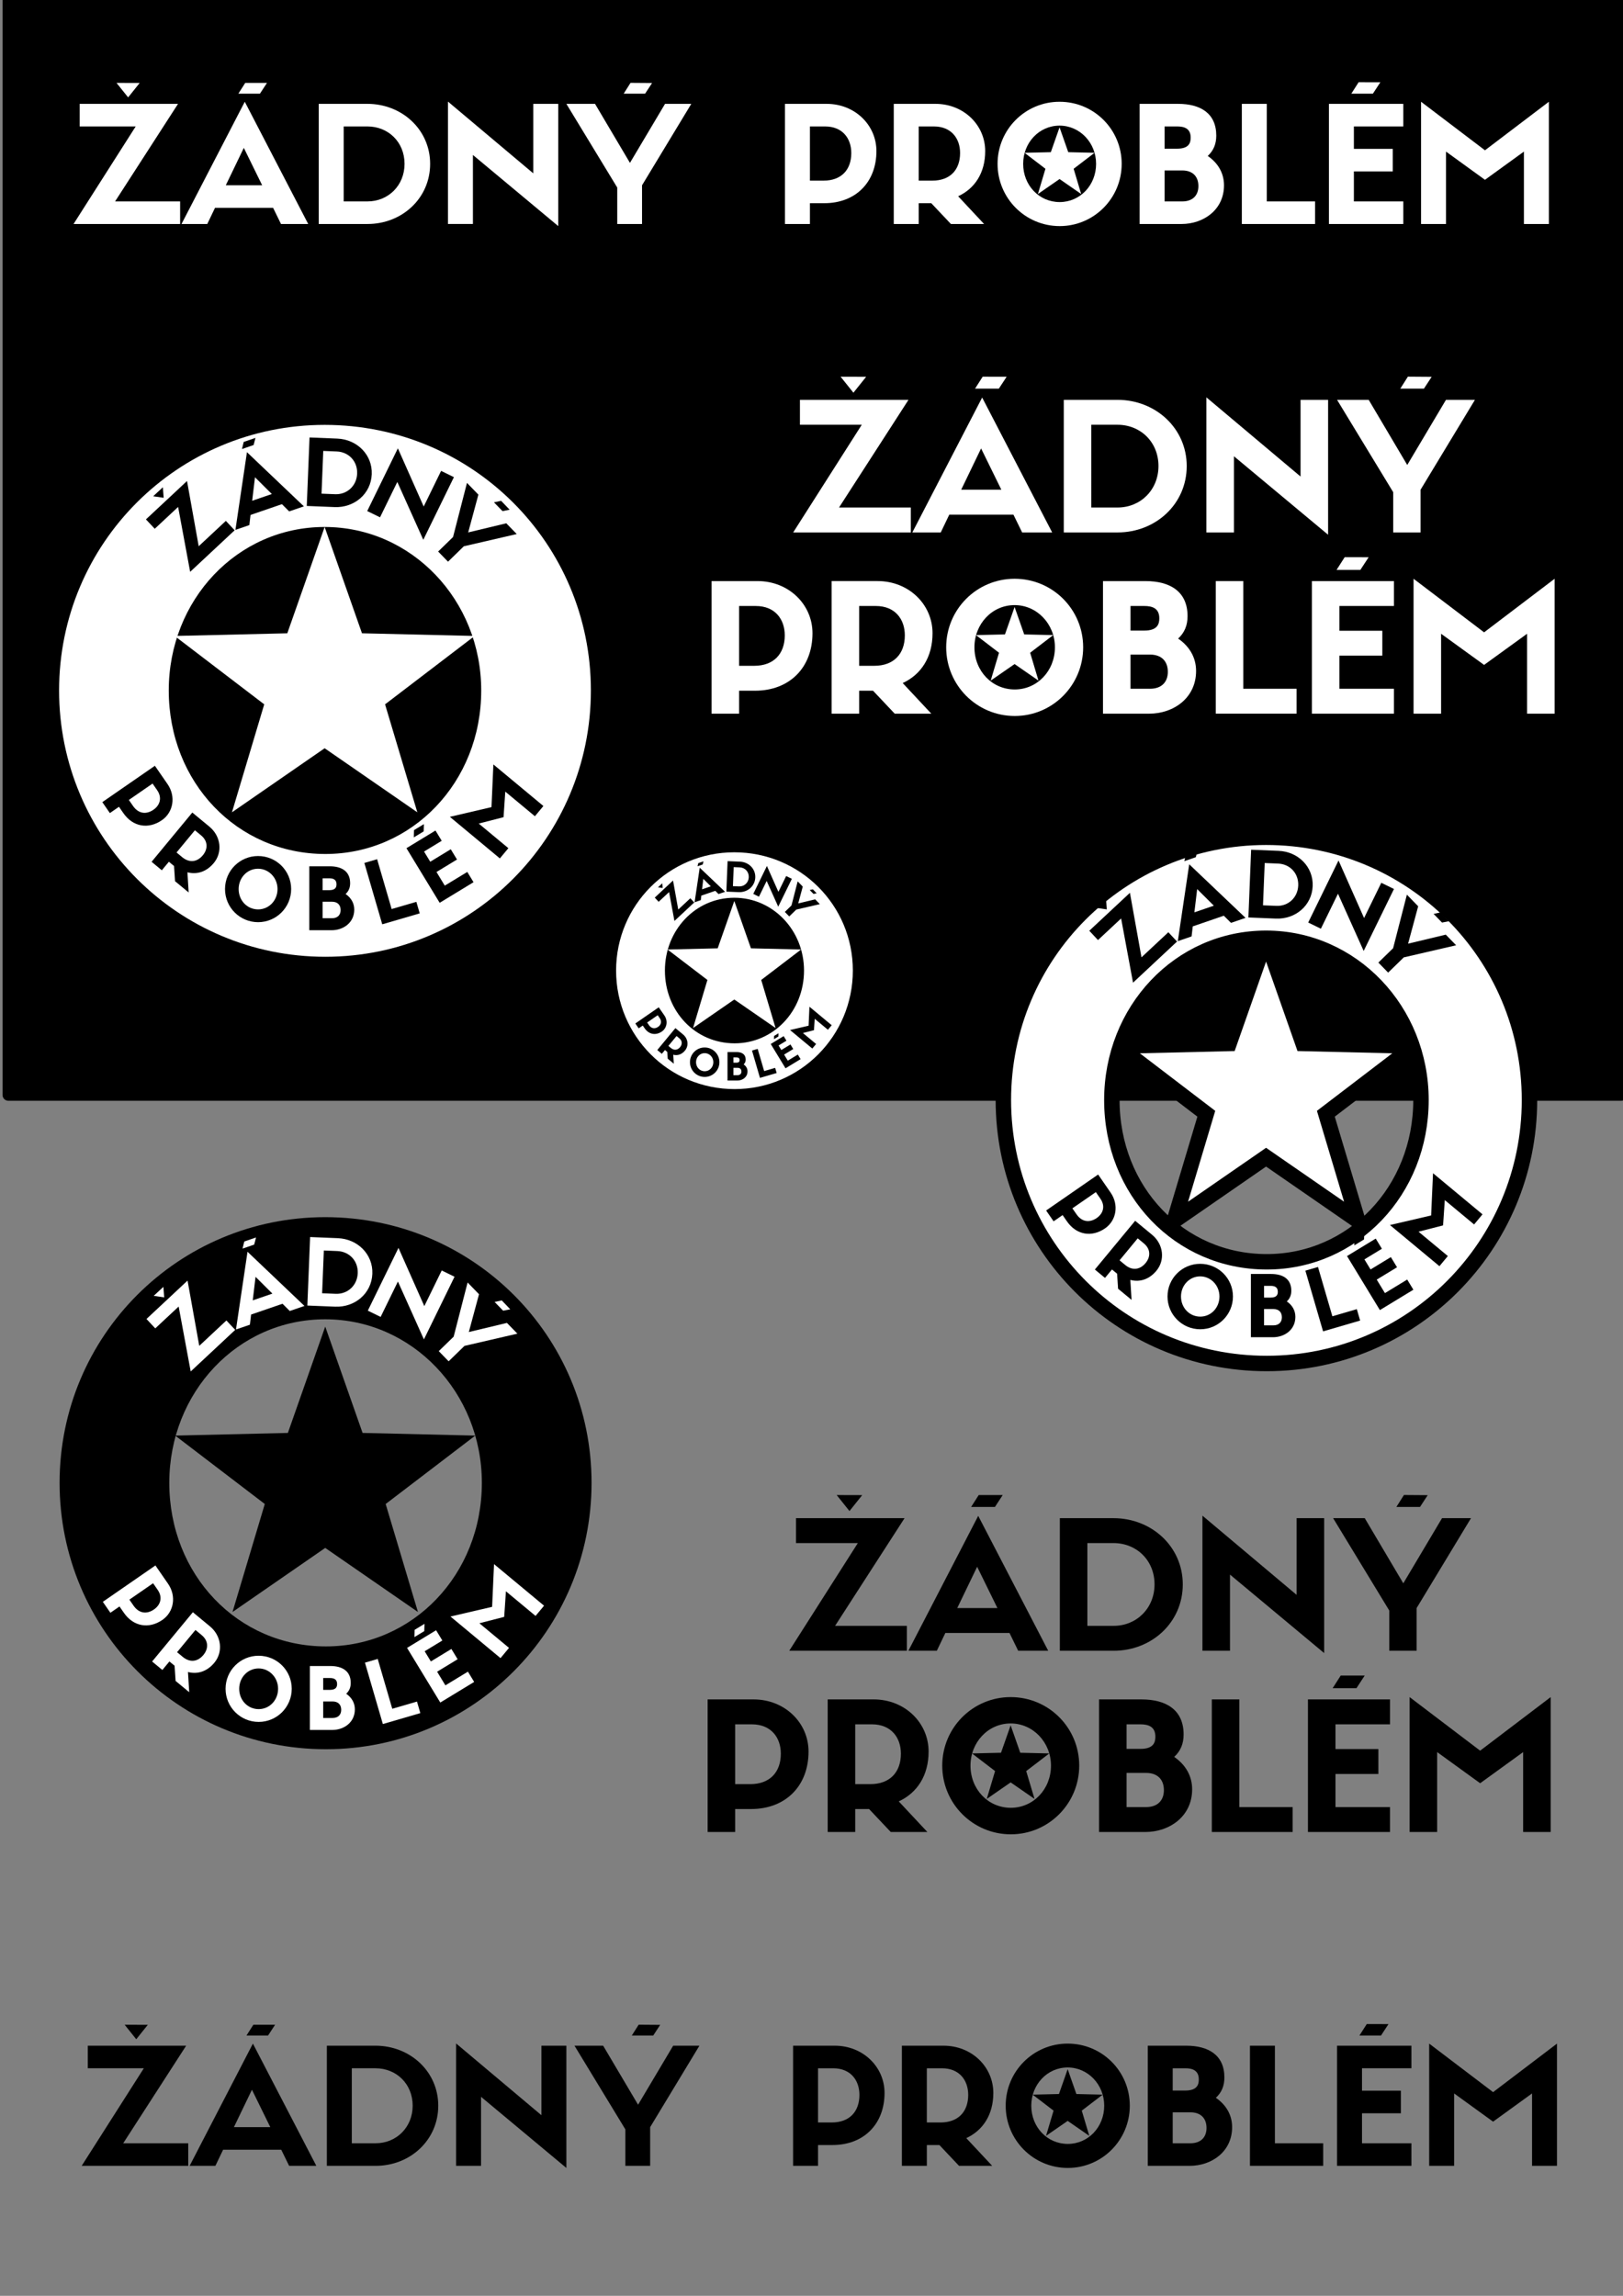 <?xml version="1.0" encoding="UTF-8" standalone="no"?>
<!-- Created with Inkscape (http://www.inkscape.org/) -->

<svg
   width="210mm"
   height="297mm"
   viewBox="0 0 210 297"
   version="1.1"
   id="svg914"
   inkscape:version="1.1.1 (3bf5ae0d25, 2021-09-20)"
   sodipodi:docname="ZP_logo_pack.svg"
   xmlns:inkscape="http://www.inkscape.org/namespaces/inkscape"
   xmlns:sodipodi="http://sodipodi.sourceforge.net/DTD/sodipodi-0.dtd"
   xmlns="http://www.w3.org/2000/svg"
   xmlns:svg="http://www.w3.org/2000/svg">
  <rect x="0" y="0" width="210" height="297" fill="#808080" stroke="none"/>
  <sodipodi:namedview
     id="namedview916"
     pagecolor="#ffffff"
     bordercolor="#666666"
     borderopacity="1.0"
     inkscape:pageshadow="2"
     inkscape:pageopacity="0.0"
     inkscape:pagecheckerboard="0"
     inkscape:document-units="mm"
     showgrid="false"
     inkscape:snap-bbox="true"
     showguides="true"
     inkscape:guide-bbox="true"
     inkscape:object-paths="true"
     inkscape:snap-intersection-paths="true"
     inkscape:snap-smooth-nodes="true"
     inkscape:snap-midpoints="true"
     inkscape:snap-object-midpoints="true"
     inkscape:snap-center="true"
     inkscape:zoom="0.36703143"
     inkscape:cx="-633.46074"
     inkscape:cy="347.3817"
     inkscape:window-width="2560"
     inkscape:window-height="1009"
     inkscape:window-x="-8"
     inkscape:window-y="-8"
     inkscape:window-maximized="1"
     inkscape:current-layer="layer1">
    <sodipodi:guide
       position="76.46,193.014"
       orientation="1,0"
       id="guide2319" />
    <sodipodi:guide
       position="7.646,197.092"
       orientation="1,0"
       id="guide2321" />
    <sodipodi:guide
       position="204.417,222.078"
       orientation="1,0"
       id="guide2323" />
    <sodipodi:guide
       position="95.248,204.612"
       orientation="1,0"
       id="guide2325" />
  </sodipodi:namedview>
  <defs
     id="defs911" />
  <g
     inkscape:label="Vrstva 1"
     inkscape:groupmode="layer"
     id="layer1">
    <rect
       style="fill:#000000;stroke:#000000;stroke-width:1.5;stroke-linecap:round;stroke-linejoin:round;paint-order:markers stroke fill"
       id="rect1338"
       width="208.693"
       height="142.012"
       x="1.081"
       y="-0.36"
       ry="0" />
    <g
       id="g1314"
       transform="matrix(0.371,0,0,0.371,129.362,147.437)"
       style="stroke-width:2.692">
      <path
         d="m 92.873,-70.231 12.884,36.676 38.863,0.921 -30.9,23.588 11.133,37.244 L 92.873,6.1 60.893,28.198 72.026,-9.046 41.126,-32.634 79.99,-33.555 Z"
         style="fill:#ffffff;fill-opacity:1;fill-rule:nonzero;stroke:#000000;stroke-width:5.385;stroke-miterlimit:4;stroke-dasharray:none;stroke-opacity:1;paint-order:stroke markers fill"
         id="path925" />
      <path
         d="m 93.113,78.039 c 50.689,0 91.625,-41.172 91.625,-91.865 0,-50.693 -40.936,-91.626 -91.865,-91.626 -50.693,0 -91.625,40.933 -91.625,91.626 0,50.693 40.932,91.865 91.865,91.865 z m -0.24,-148.27 c 29.987,0 54.025,25.229 54.025,56.405 0,31.654 -23.8,56.405 -53.786,56.405 -30.464,0 -54.025,-24.752 -54.025,-56.405 0,-31.176 23.561,-56.405 53.785,-56.405 z"
         style="fill:#ffffff;fill-opacity:1;fill-rule:nonzero;stroke:#000000;stroke-width:5.385;stroke-miterlimit:4;stroke-dasharray:none;stroke-opacity:1;paint-order:stroke markers fill"
         id="path923" />
      <path
         d="m 49.42,-63.59 -4.033,-22.5 -14.172,13.237 3.032,3.244 8.069,-7.535 4.154,22.39 15.351,-14.339 -3.032,-3.245 z m -15.707,-17.239 3.616,0.527 -0.273,-3.631 z"
         style="fill:#000000;fill-opacity:1;fill-rule:nonzero;stroke:none;stroke-width:0.95"
         id="path927" />
      <path
         d="m 64.949,-99.573 -0.595,2.452 4.017,-1.384 0.63,-2.456 z m 15.689,23.967 5.072,-1.74 -19.643,-18.687 -3.976,26.802 4.802,-1.649 0.409,-3.499 10.833,-3.722 z m -11.799,-11.781 5.814,5.788 -6.785,2.327 z"
         style="fill:#000000;fill-opacity:1;fill-rule:nonzero;stroke:none;stroke-width:0.95"
         id="path929" />
      <path
         d="m 87.661,-101.108 -0.955,23.621 9.605,0.391 c 6.79,0.273 12.539,-4.541 12.815,-11.33 0.27,-6.721 -5.071,-12.02 -11.89,-12.292 z m 4.14,19.384 0.595,-14.744 4.663,0.189 c 4.12,0.167 7.198,3.37 7.027,7.653 -0.175,4.245 -3.502,7.254 -7.592,7.091 z"
         style="fill:#000000;fill-opacity:1;fill-rule:nonzero;stroke:none;stroke-width:0.95"
         id="path931" />
      <path
         d="m 127.052,-77.29 -8.911,-20.074 -10.576,21.64 4.42,2.16 5.962,-12.205 8.965,19.96 10.563,-21.609 -4.419,-2.161 z"
         style="fill:#000000;fill-opacity:1;fill-rule:nonzero;stroke:none;stroke-width:0.95"
         id="path933" />
      <path
         d="m 153.766,-79.253 -2.471,0.519 2.941,3.025 c 0.822,-0.163 2.468,-0.481 2.468,-0.481 z m -11.364,10.901 3.518,-13.035 -3.938,-4.048 -4.806,18.671 -5.14,5.003 3.408,3.503 5.458,-5.315 18.254,-4.219 -3.609,-3.707 z"
         style="fill:#000000;fill-opacity:1;fill-rule:nonzero;stroke:none;stroke-width:0.95"
         id="path935" />
      <path
         d="m 18.77,28.468 3.143,-2.173 1.497,2.165 c 3.317,4.798 8.668,5.667 13.319,2.452 3.943,-2.725 4.878,-8.195 1.929,-12.455 L 34.3,12.149 16.163,24.692 Z m 6.55,-4.53 8.18,-5.655 1.585,2.289 c 1.816,2.627 0.94,5.212 -1.274,6.743 -2.532,1.751 -5.208,1.368 -7.057,-1.307 z"
         style="fill:#000000;fill-opacity:1;fill-rule:nonzero;stroke:none;stroke-width:0.95"
         id="path937" />
      <path
         d="m 40.911,46.726 0.348,5.246 4.7,3.885 -0.429,-6.963 c 3.275,0.868 6.585,-0.159 9.113,-3.218 3.055,-3.696 2.471,-9.211 -1.52,-12.512 l -5.909,-4.883 -14.052,16.993 3.533,2.923 2.434,-2.942 z m 0.86,-4.665 6.338,-7.665 2.145,1.774 c 2.464,2.04 2.319,4.764 0.606,6.838 -1.964,2.373 -4.644,2.732 -7.152,0.656 z"
         style="fill:#000000;fill-opacity:1;fill-rule:nonzero;stroke:none;stroke-width:0.95"
         id="path939" />
      <path
         d="m 69.922,66.103 c 6.303,0 11.398,-5.121 11.398,-11.425 0,-6.303 -5.094,-11.394 -11.428,-11.394 -6.303,0 -11.394,5.09 -11.394,11.394 0,6.304 5.09,11.425 11.424,11.425 z m -0.03,-18.441 c 3.73,0 6.721,3.138 6.721,7.016 0,3.939 -2.961,7.017 -6.691,7.017 -3.786,0 -6.721,-3.078 -6.721,-7.017 0,-3.878 2.934,-7.016 6.691,-7.016 z"
         style="fill:#000000;fill-opacity:1;fill-rule:nonzero;stroke:none;stroke-width:0.95"
         id="path941" />
      <path
         d="m 95.276,68.881 c 4.056,0 7.816,-2.603 7.816,-7.103 0,-2.134 -1.004,-4.026 -2.991,-5.39 1.064,-0.974 1.569,-2.187 1.569,-3.726 0,-4.116 -2.93,-5.833 -7.017,-5.833 h -7.073 v 22.052 z m -3.104,-4.142 v -5.686 h 3.256 c 1.892,0 2.957,1.096 2.957,2.873 0,1.718 -1.064,2.813 -2.957,2.813 z m 0,-9.681 v -4.086 h 2.308 c 1.269,0 2.486,0.356 2.486,2.044 0,0.917 -0.269,2.043 -2.486,2.043 z"
         style="fill:#000000;fill-opacity:1;fill-rule:nonzero;stroke:none;stroke-width:0.95"
         id="path943" />
      <path
         d="m 106.576,45.668 6.174,21.17 12.929,-3.772 -1.16,-3.98 -8.525,2.487 -5.015,-17.19 z"
         style="fill:#000000;fill-opacity:1;fill-rule:nonzero;stroke:none;stroke-width:0.95"
         id="path945" />
      <path
         d="m 123.701,34.35 -0.057,2.502 3.389,-2.062 0.086,-2.509 z m 20.544,17.963 -2.153,-3.541 -7.767,4.724 -2.862,-4.704 7.081,-4.305 -2.153,-3.541 -7.081,4.306 -2.138,-3.515 6.095,-3.707 -2.152,-3.54 -10.015,6.091 11.463,18.838 z"
         style="fill:#000000;fill-opacity:1;fill-rule:nonzero;stroke:none;stroke-width:0.95"
         id="path947" />
      <path
         d="m 150.439,26.417 -14.362,3.344 17.254,14.343 2.934,-3.529 -10.224,-8.494 8.563,-2.198 0.595,-8.82 10.223,8.494 2.93,-3.529 -17.255,-14.339 z"
         style="fill:#000000;fill-opacity:1;fill-rule:nonzero;stroke:none;stroke-width:0.95"
         id="path949" />
    </g>
    <g
       id="g1314-6"
       transform="matrix(0.375,0,0,0.375,7.178,94.51)"
       style="stroke-width:2.666">
      <path
         d="m 92.873,-70.231 12.884,36.676 38.863,0.921 -30.9,23.588 11.133,37.244 L 92.873,6.1 60.893,28.198 72.026,-9.046 41.126,-32.634 79.99,-33.555 Z"
         style="fill:#ffffff;fill-opacity:1;fill-rule:nonzero;stroke:none;stroke-width:2.133;stroke-miterlimit:4;stroke-dasharray:none;stroke-opacity:1;paint-order:markers fill stroke"
         id="path925-2" />
      <path
         d="m 93.113,78.039 c 50.689,0 91.625,-41.172 91.625,-91.865 0,-50.693 -40.936,-91.626 -91.865,-91.626 -50.693,0 -91.625,40.933 -91.625,91.626 0,50.693 40.932,91.865 91.865,91.865 z m -0.24,-148.27 c 29.987,0 54.025,25.229 54.025,56.405 0,31.654 -23.8,56.405 -53.786,56.405 -30.464,0 -54.025,-24.752 -54.025,-56.405 0,-31.176 23.561,-56.405 53.785,-56.405 z"
         style="fill:#ffffff;fill-opacity:1;fill-rule:nonzero;stroke:none;stroke-width:2.133;stroke-miterlimit:4;stroke-dasharray:none;stroke-opacity:1"
         id="path923-98" />
      <path
         d="m 49.42,-63.59 -4.033,-22.5 -14.172,13.237 3.032,3.244 8.069,-7.535 4.154,22.39 15.351,-14.339 -3.032,-3.245 z m -15.707,-17.239 3.616,0.527 -0.273,-3.631 z"
         style="fill:#000000;fill-opacity:1;fill-rule:nonzero;stroke:none;stroke-width:0.941"
         id="path927-6" />
      <path
         d="m 64.949,-99.573 -0.595,2.452 4.017,-1.384 0.63,-2.456 z m 15.689,23.967 5.072,-1.74 -19.643,-18.687 -3.976,26.802 4.802,-1.649 0.409,-3.499 10.833,-3.722 z m -11.799,-11.781 5.814,5.788 -6.785,2.327 z"
         style="fill:#000000;fill-opacity:1;fill-rule:nonzero;stroke:none;stroke-width:0.941"
         id="path929-1" />
      <path
         d="m 87.661,-101.108 -0.955,23.621 9.605,0.391 c 6.79,0.273 12.539,-4.541 12.815,-11.33 0.27,-6.721 -5.071,-12.02 -11.89,-12.292 z m 4.14,19.384 0.595,-14.744 4.663,0.189 c 4.12,0.167 7.198,3.37 7.027,7.653 -0.175,4.245 -3.502,7.254 -7.592,7.091 z"
         style="fill:#000000;fill-opacity:1;fill-rule:nonzero;stroke:none;stroke-width:0.941"
         id="path931-6" />
      <path
         d="m 127.052,-77.29 -8.911,-20.074 -10.576,21.64 4.42,2.16 5.962,-12.205 8.965,19.96 10.563,-21.609 -4.419,-2.161 z"
         style="fill:#000000;fill-opacity:1;fill-rule:nonzero;stroke:none;stroke-width:0.941"
         id="path933-2" />
      <path
         d="m 153.766,-79.253 -2.471,0.519 2.941,3.025 c 0.822,-0.163 2.468,-0.481 2.468,-0.481 z m -11.364,10.901 3.518,-13.035 -3.938,-4.048 -4.806,18.671 -5.14,5.003 3.408,3.503 5.458,-5.315 18.254,-4.219 -3.609,-3.707 z"
         style="fill:#000000;fill-opacity:1;fill-rule:nonzero;stroke:none;stroke-width:0.941"
         id="path935-3" />
      <path
         d="m 18.77,28.468 3.143,-2.173 1.497,2.165 c 3.317,4.798 8.668,5.667 13.319,2.452 3.943,-2.725 4.878,-8.195 1.929,-12.455 L 34.3,12.149 16.163,24.692 Z m 6.55,-4.53 8.18,-5.655 1.585,2.289 c 1.816,2.627 0.94,5.212 -1.274,6.743 -2.532,1.751 -5.208,1.368 -7.057,-1.307 z"
         style="fill:#000000;fill-opacity:1;fill-rule:nonzero;stroke:none;stroke-width:0.941"
         id="path937-9" />
      <path
         d="m 40.911,46.726 0.348,5.246 4.7,3.885 -0.429,-6.963 c 3.275,0.868 6.585,-0.159 9.113,-3.218 3.055,-3.696 2.471,-9.211 -1.52,-12.512 l -5.909,-4.883 -14.052,16.993 3.533,2.923 2.434,-2.942 z m 0.86,-4.665 6.338,-7.665 2.145,1.774 c 2.464,2.04 2.319,4.764 0.606,6.838 -1.964,2.373 -4.644,2.732 -7.152,0.656 z"
         style="fill:#000000;fill-opacity:1;fill-rule:nonzero;stroke:none;stroke-width:0.941"
         id="path939-0" />
      <path
         d="m 69.922,66.103 c 6.303,0 11.398,-5.121 11.398,-11.425 0,-6.303 -5.094,-11.394 -11.428,-11.394 -6.303,0 -11.394,5.09 -11.394,11.394 0,6.304 5.09,11.425 11.424,11.425 z m -0.03,-18.441 c 3.73,0 6.721,3.138 6.721,7.016 0,3.939 -2.961,7.017 -6.691,7.017 -3.786,0 -6.721,-3.078 -6.721,-7.017 0,-3.878 2.934,-7.016 6.691,-7.016 z"
         style="fill:#000000;fill-opacity:1;fill-rule:nonzero;stroke:none;stroke-width:0.941"
         id="path941-4" />
      <path
         d="m 95.276,68.881 c 4.056,0 7.816,-2.603 7.816,-7.103 0,-2.134 -1.004,-4.026 -2.991,-5.39 1.064,-0.974 1.569,-2.187 1.569,-3.726 0,-4.116 -2.93,-5.833 -7.017,-5.833 h -7.073 v 22.052 z m -3.104,-4.142 v -5.686 h 3.256 c 1.892,0 2.957,1.096 2.957,2.873 0,1.718 -1.064,2.813 -2.957,2.813 z m 0,-9.681 v -4.086 h 2.308 c 1.269,0 2.486,0.356 2.486,2.044 0,0.917 -0.269,2.043 -2.486,2.043 z"
         style="fill:#000000;fill-opacity:1;fill-rule:nonzero;stroke:none;stroke-width:0.941"
         id="path943-86" />
      <path
         d="m 106.576,45.668 6.174,21.17 12.929,-3.772 -1.16,-3.98 -8.525,2.487 -5.015,-17.19 z"
         style="fill:#000000;fill-opacity:1;fill-rule:nonzero;stroke:none;stroke-width:0.941"
         id="path945-3" />
      <path
         d="m 123.701,34.35 -0.057,2.502 3.389,-2.062 0.086,-2.509 z m 20.544,17.963 -2.153,-3.541 -7.767,4.724 -2.862,-4.704 7.081,-4.305 -2.153,-3.541 -7.081,4.306 -2.138,-3.515 6.095,-3.707 -2.152,-3.54 -10.015,6.091 11.463,18.838 z"
         style="fill:#000000;fill-opacity:1;fill-rule:nonzero;stroke:none;stroke-width:0.941"
         id="path947-8" />
      <path
         d="m 150.439,26.417 -14.362,3.344 17.254,14.343 2.934,-3.529 -10.224,-8.494 8.563,-2.198 0.595,-8.82 10.223,8.494 2.93,-3.529 -17.255,-14.339 z"
         style="fill:#000000;fill-opacity:1;fill-rule:nonzero;stroke:none;stroke-width:0.941"
         id="path949-7" />
    </g>
    <g
       id="g1067"
       transform="matrix(0.364,0,0,0.364,-250.535,125.593)"
       style="stroke-width:0.969">
      <path
         d="m 804.137,276.643 c 52.238,0 94.425,-42.43 94.425,-94.672 0,-52.242 -42.187,-94.426 -94.672,-94.426 -52.242,0 -94.425,42.184 -94.425,94.426 0,52.242 42.183,94.672 94.672,94.672 z m -0.247,-152.801 c 30.903,0 55.676,26 55.676,58.129 0,32.621 -24.527,58.129 -55.429,58.129 -31.395,0 -55.676,-25.508 -55.676,-58.129 0,-32.129 24.281,-58.129 55.429,-58.129 z"
         style="fill:#000000;fill-opacity:1;fill-rule:nonzero;stroke:none;stroke-width:0.969"
         id="path923-9" />
      <path
         d="m 803.89,126.432 13.278,37.797 40.051,0.949 -31.844,24.309 11.473,38.382 -32.958,-22.773 -32.957,22.773 11.473,-38.382 -31.844,-24.309 40.051,-0.949 z"
         style="fill:#000000;fill-opacity:1;fill-rule:nonzero;stroke:none;stroke-width:0.969"
         id="path925-4" />
      <path
         d="m 759.109,133.276 -4.156,-23.188 -14.605,13.641 3.125,3.343 8.316,-7.765 4.281,23.074 15.82,-14.777 -3.125,-3.344 z m -16.187,-17.766 3.726,0.543 -0.281,-3.742 z"
         style="fill:#ffffff;fill-opacity:1;fill-rule:nonzero;stroke:none;stroke-width:0.969"
         id="path927-5" />
      <path
         d="m 775.113,96.194 -0.613,2.527 4.14,-1.426 0.649,-2.531 z m 16.168,24.699 5.227,-1.793 -20.243,-19.258 -4.097,27.621 4.949,-1.699 0.422,-3.606 11.164,-3.836 z m -12.16,-12.141 5.992,5.965 -6.992,2.398 z"
         style="fill:#ffffff;fill-opacity:1;fill-rule:nonzero;stroke:none;stroke-width:0.969"
         id="path929-7" />
      <path
         d="m 798.519,94.612 -0.984,24.343 9.898,0.403 c 6.997,0.281 12.922,-4.68 13.207,-11.676 0.278,-6.926 -5.226,-12.387 -12.253,-12.668 z m 4.266,19.976 0.613,-15.195 4.805,0.195 c 4.246,0.172 7.418,3.473 7.242,7.887 -0.18,4.375 -3.609,7.476 -7.824,7.308 z"
         style="fill:#ffffff;fill-opacity:1;fill-rule:nonzero;stroke:none;stroke-width:0.969"
         id="path931-0" />
      <path
         d="m 839.113,119.158 -9.183,-20.687 -10.899,22.301 4.555,2.226 6.144,-12.578 9.239,20.57 10.886,-22.269 -4.554,-2.227 z"
         style="fill:#ffffff;fill-opacity:1;fill-rule:nonzero;stroke:none;stroke-width:0.969"
         id="path933-1" />
      <path
         d="m 866.644,117.135 -2.546,0.535 3.031,3.117 c 0.847,-0.168 2.543,-0.496 2.543,-0.496 z m -11.711,11.234 3.625,-13.433 -4.058,-4.172 -4.953,19.242 -5.297,5.156 3.512,3.61 5.625,-5.477 18.812,-4.348 -3.719,-3.82 z"
         style="fill:#ffffff;fill-opacity:1;fill-rule:nonzero;stroke:none;stroke-width:0.969"
         id="path935-6" />
      <path
         d="m 727.523,228.147 3.239,-2.239 1.543,2.231 c 3.418,4.945 8.933,5.84 13.726,2.527 4.063,-2.808 5.027,-8.445 1.988,-12.836 l -4.492,-6.5 -18.691,12.926 z m 6.75,-4.668 8.43,-5.828 1.633,2.359 c 1.871,2.707 0.969,5.371 -1.313,6.949 -2.609,1.805 -5.367,1.41 -7.273,-1.347 z"
         style="fill:#ffffff;fill-opacity:1;fill-rule:nonzero;stroke:none;stroke-width:0.969"
         id="path937-6" />
      <path
         d="m 750.34,246.963 0.359,5.406 4.844,4.004 -0.442,-7.176 c 3.375,0.895 6.786,-0.164 9.391,-3.316 3.148,-3.809 2.547,-9.492 -1.566,-12.894 l -6.09,-5.032 -14.481,17.512 3.641,3.012 2.508,-3.032 z m 0.886,-4.808 6.532,-7.899 2.211,1.828 c 2.539,2.102 2.39,4.91 0.625,7.047 -2.024,2.445 -4.786,2.816 -7.371,0.676 z"
         style="fill:#ffffff;fill-opacity:1;fill-rule:nonzero;stroke:none;stroke-width:0.969"
         id="path939-7" />
      <path
         d="m 780.238,266.932 c 6.496,0 11.746,-5.277 11.746,-11.774 0,-6.496 -5.25,-11.742 -11.777,-11.742 -6.496,0 -11.742,5.246 -11.742,11.742 0,6.497 5.246,11.774 11.773,11.774 z m -0.031,-19.004 c 3.844,0 6.926,3.234 6.926,7.23 0,4.059 -3.051,7.231 -6.895,7.231 -3.902,0 -6.926,-3.172 -6.926,-7.231 0,-3.996 3.024,-7.23 6.895,-7.23 z"
         style="fill:#ffffff;fill-opacity:1;fill-rule:nonzero;stroke:none;stroke-width:0.969"
         id="path941-6" />
      <path
         d="m 806.367,269.795 c 4.18,0 8.055,-2.683 8.055,-7.32 0,-2.199 -1.035,-4.149 -3.082,-5.555 1.097,-1.004 1.617,-2.254 1.617,-3.84 0,-4.242 -3.02,-6.011 -7.231,-6.011 h -7.289 v 22.726 z m -3.199,-4.269 v -5.86 h 3.355 c 1.95,0 3.047,1.129 3.047,2.961 0,1.77 -1.097,2.899 -3.047,2.899 z m 0,-9.977 v -4.211 h 2.379 c 1.308,0 2.562,0.367 2.562,2.106 0,0.945 -0.277,2.105 -2.562,2.105 z"
         style="fill:#ffffff;fill-opacity:1;fill-rule:nonzero;stroke:none;stroke-width:0.969"
         id="path943-8" />
      <path
         d="m 818.012,245.873 6.363,21.817 13.324,-3.887 -1.195,-4.102 -8.785,2.563 -5.168,-17.715 z"
         style="fill:#ffffff;fill-opacity:1;fill-rule:nonzero;stroke:none;stroke-width:0.969"
         id="path945-2" />
      <path
         d="m 835.66,234.209 -0.059,2.578 3.493,-2.125 0.089,-2.586 z m 21.172,18.512 -2.219,-3.649 -8.004,4.868 -2.949,-4.848 7.297,-4.437 -2.219,-3.649 -7.297,4.438 -2.203,-3.622 6.281,-3.82 -2.218,-3.648 -10.321,6.277 11.813,19.414 z"
         style="fill:#ffffff;fill-opacity:1;fill-rule:nonzero;stroke:none;stroke-width:0.969"
         id="path947-0" />
      <path
         d="m 863.215,226.033 -14.801,3.446 17.781,14.781 3.024,-3.637 -10.536,-8.754 8.825,-2.265 0.613,-9.09 10.535,8.754 3.02,-3.637 -17.782,-14.777 z"
         style="fill:#ffffff;fill-opacity:1;fill-rule:nonzero;stroke:none;stroke-width:0.969"
         id="path949-6" />
    </g>
    <g
       id="g1448"
       transform="matrix(0.415,0,0,0.415,88.467,217.643)"
       style="stroke-width:2.41">
      <path
         d="m -174.759,143.669 19.624,-30.413 h -30.667 v 7.038 h 17.468 l -19.375,30.415 h 33.227 v -7.039 z m 0.448,-36.947 3.617,4.522 3.601,-4.501 z"
         style="fill:#000000;fill-opacity:1;fill-rule:nonzero;stroke:none;stroke-width:0.85"
         id="path836" />
      <path
         d="m -134.18,106.722 -2.15,3.367 h 6.726 l 2.201,-3.362 z m 11.151,43.986 h 8.483 l -19.776,-38.107 -19.727,38.107 h 8.031 l 2.409,-5.028 h 18.121 z m -11.593,-23.729 5.722,11.662 h -11.344 z"
         style="fill:#000000;fill-opacity:1;fill-rule:nonzero;stroke:none;stroke-width:0.85"
         id="path838" />
      <path
         d="m -111.265,113.254 v 37.454 h 15.209 c 10.741,0 19.524,-7.994 19.524,-18.752 0,-10.658 -8.783,-18.701 -19.575,-18.701 z m 7.781,30.415 v -23.376 h 7.378 c 6.524,0 11.595,4.875 11.595,11.662 0,6.737 -5.071,11.713 -11.544,11.713 z"
         style="fill:#000000;fill-opacity:1;fill-rule:nonzero;stroke:none;stroke-width:0.85"
         id="path840" />
      <path
         d="m -44.371,134.921 -26.603,-22.37 v 38.155 h 7.781 v -21.515 l 26.602,22.17 v -38.107 h -7.779 z"
         style="fill:#000000;fill-opacity:1;fill-rule:nonzero;stroke:none;stroke-width:0.85"
         id="path842" />
      <path
         d="m -14.05,106.708 -2.139,3.38 h 6.675 c 0.727,-1.112 2.18,-3.331 2.18,-3.331 z m -0.182,24.947 -10.892,-18.401 h -8.934 l 15.861,26.09 v 11.363 h 7.731 V 138.642 L 4.893,113.254 h -8.183 z"
         style="fill:#000000;fill-opacity:1;fill-rule:nonzero;stroke:none;stroke-width:0.85"
         id="path844" />
      <path
         d="m 41.88,150.708 v -6.485 h 4.468 c 9.887,0 16.264,-6.635 16.264,-16.236 0,-8.146 -6.728,-14.731 -15.511,-14.731 H 34.101 v 37.452 z m 0,-13.521 v -16.892 h 4.718 c 5.42,0 8.181,3.719 8.181,8.293 0,5.23 -3.113,8.599 -8.633,8.599 z"
         style="fill:#000000;fill-opacity:1;fill-rule:nonzero;stroke:none;stroke-width:0.85"
         id="path846" />
      <path
         d="m 79.714,144.223 6.124,6.485 h 10.34 l -8.081,-8.646 c 5.22,-2.413 8.432,-7.339 8.432,-14.077 0,-8.144 -6.726,-14.73 -15.511,-14.73 H 68.019 v 37.452 h 7.78 v -6.485 z m -3.915,-7.036 v -16.892 h 4.718 c 5.421,0 8.182,3.719 8.182,8.293 0,5.23 -3.113,8.599 -8.634,8.599 z"
         style="fill:#000000;fill-opacity:1;fill-rule:nonzero;stroke:none;stroke-width:0.85"
         id="path848" />
      <path
         d="m 119.757,151.361 c 10.691,0 19.323,-8.696 19.323,-19.403 0,-10.708 -8.632,-19.356 -19.374,-19.356 -10.689,0 -19.324,8.648 -19.324,19.356 0,10.707 8.635,19.403 19.375,19.403 m -0.051,-31.319 c 6.325,0 11.395,5.329 11.395,11.916 0,6.685 -5.021,11.913 -11.344,11.913 -6.426,0 -11.394,-5.228 -11.394,-11.913 0,-6.587 4.968,-11.916 11.343,-11.916"
         style="fill:#000000;fill-opacity:1;fill-rule:nonzero;stroke:none;stroke-width:0.85"
         id="path850" />
      <path
         d="m 157.73,150.708 c 6.877,0 13.251,-4.423 13.251,-12.065 0,-3.62 -1.707,-6.836 -5.07,-9.149 1.805,-1.659 2.66,-3.722 2.66,-6.335 0,-6.988 -4.968,-9.904 -11.897,-9.904 h -11.996 v 37.452 z m -5.271,-7.038 v -9.652 h 5.523 c 3.211,0 5.018,1.86 5.018,4.875 0,2.917 -1.807,4.776 -5.018,4.776 z m 0,-16.439 v -6.937 h 3.915 c 2.158,0 4.217,0.602 4.217,3.469 0,1.559 -0.45,3.469 -4.217,3.469 z"
         style="fill:#000000;fill-opacity:1;fill-rule:nonzero;stroke:none;stroke-width:0.85"
         id="path852" />
      <path
         d="m 176.541,113.255 v 37.451 h 22.837 v -7.036 H 184.32 v -30.415 z"
         style="fill:#000000;fill-opacity:1;fill-rule:nonzero;stroke:none;stroke-width:0.85"
         id="path854" />
      <path
         d="m 212.958,106.511 -2.286,3.578 h 6.726 l 2.334,-3.569 z m 13.927,44.196 v -7.038 h -15.408 v -9.351 h 12.12 v -7.036 h -12.12 v -6.988 h 15.408 v -7.039 h -23.19 v 37.452 z"
         style="fill:#000000;fill-opacity:1;fill-rule:nonzero;stroke:none;stroke-width:0.85"
         id="path856" />
      <path
         d="m 252.345,127.733 -19.925,-15.131 v 38.105 h 7.778 v -22.571 l 12.148,8.797 12.146,-8.797 v 22.571 h 7.779 v -38.105 z"
         style="fill:#000000;fill-opacity:1;fill-rule:nonzero;stroke:none;stroke-width:0.85"
         id="path858" />
      <path
         d="m 119.708,120.574 2.716,7.746 8.197,0.194 -6.517,4.983 2.349,7.866 -6.745,-4.668 -6.747,4.668 2.348,-7.866 -6.515,-4.983 8.195,-0.194 z"
         style="fill:#000000;fill-opacity:1;fill-rule:nonzero;stroke:none;stroke-width:0.85"
         id="path860" />
    </g>
    <g
       id="g1306"
       transform="matrix(0.458,0,0,0.458,88.488,158.232)"
       style="stroke-width:2.182">
      <path
         d="M 42.715,113.749 62.339,83.336 H 31.673 v 7.038 H 49.14 L 29.765,120.788 h 33.227 v -7.039 z m 0.448,-36.947 3.617,4.522 3.601,-4.501 z"
         style="fill:#000000;fill-opacity:1;fill-rule:nonzero;stroke:none;stroke-width:0.77"
         id="path836-6" />
      <path
         d="m 83.294,76.802 -2.15,3.367 h 6.726 l 2.201,-3.362 z m 11.151,43.986 h 8.483 L 83.152,82.681 63.425,120.788 h 8.031 l 2.409,-5.028 H 91.987 Z M 82.851,97.059 88.573,108.722 H 77.229 Z"
         style="fill:#000000;fill-opacity:1;fill-rule:nonzero;stroke:none;stroke-width:0.77"
         id="path838-4" />
      <path
         d="m 106.209,83.334 v 37.454 h 15.209 c 10.741,0 19.524,-7.994 19.524,-18.752 0,-10.658 -8.783,-18.701 -19.575,-18.701 z m 7.781,30.415 V 90.373 h 7.378 c 6.524,0 11.595,4.875 11.595,11.662 0,6.737 -5.071,11.713 -11.544,11.713 z"
         style="fill:#000000;fill-opacity:1;fill-rule:nonzero;stroke:none;stroke-width:0.77"
         id="path840-8" />
      <path
         d="M 173.103,105.001 146.5,82.631 v 38.155 h 7.781 V 99.271 l 26.602,22.17 V 83.334 h -7.779 z"
         style="fill:#000000;fill-opacity:1;fill-rule:nonzero;stroke:none;stroke-width:0.77"
         id="path842-6" />
      <path
         d="m 203.424,76.788 -2.139,3.38 h 6.675 c 0.727,-1.112 2.18,-3.331 2.18,-3.331 z M 203.243,101.735 192.351,83.334 h -8.934 l 15.861,26.09 v 11.363 h 7.731 v -12.066 l 15.359,-25.388 h -8.183 z"
         style="fill:#000000;fill-opacity:1;fill-rule:nonzero;stroke:none;stroke-width:0.77"
         id="path844-1" />
      <path
         d="m 14.487,171.981 v -6.485 h 4.468 c 9.887,0 16.264,-6.635 16.264,-16.236 0,-8.146 -6.728,-14.731 -15.511,-14.731 H 6.708 v 37.452 z m 0,-13.521 v -16.892 h 4.718 c 5.42,0 8.181,3.719 8.181,8.293 0,5.23 -3.113,8.599 -8.633,8.599 z"
         style="fill:#000000;fill-opacity:1;fill-rule:nonzero;stroke:none;stroke-width:0.77"
         id="path846-3" />
      <path
         d="m 52.321,165.495 6.124,6.485 H 68.784 l -8.081,-8.646 c 5.22,-2.413 8.432,-7.339 8.432,-14.077 0,-8.144 -6.726,-14.73 -15.511,-14.73 H 40.626 v 37.452 h 7.78 v -6.485 z m -3.915,-7.036 v -16.892 h 4.718 c 5.421,0 8.182,3.719 8.182,8.293 0,5.23 -3.113,8.599 -8.634,8.599 z"
         style="fill:#000000;fill-opacity:1;fill-rule:nonzero;stroke:none;stroke-width:0.77"
         id="path848-9" />
      <path
         d="m 92.364,172.634 c 10.691,0 19.323,-8.696 19.323,-19.403 0,-10.708 -8.632,-19.356 -19.374,-19.356 -10.689,0 -19.324,8.648 -19.324,19.356 0,10.707 8.635,19.403 19.375,19.403 M 92.313,141.315 c 6.325,0 11.395,5.329 11.395,11.916 0,6.685 -5.021,11.913 -11.344,11.913 -6.426,0 -11.394,-5.228 -11.394,-11.913 0,-6.587 4.968,-11.916 11.343,-11.916"
         style="fill:#000000;fill-opacity:1;fill-rule:nonzero;stroke:none;stroke-width:0.77"
         id="path850-2" />
      <path
         d="m 130.337,171.981 c 6.877,0 13.251,-4.423 13.251,-12.065 0,-3.62 -1.707,-6.836 -5.07,-9.149 1.805,-1.659 2.66,-3.722 2.66,-6.335 0,-6.988 -4.968,-9.904 -11.897,-9.904 h -11.996 v 37.452 z m -5.271,-7.038 v -9.652 h 5.523 c 3.211,0 5.018,1.86 5.018,4.875 0,2.917 -1.807,4.776 -5.018,4.776 z m 0,-16.439 v -6.937 h 3.915 c 2.158,0 4.217,0.602 4.217,3.469 0,1.559 -0.45,3.469 -4.217,3.469 z"
         style="fill:#000000;fill-opacity:1;fill-rule:nonzero;stroke:none;stroke-width:0.77"
         id="path852-6" />
      <path
         d="m 149.148,134.528 v 37.451 h 22.837 V 164.943 H 156.927 v -30.415 z"
         style="fill:#000000;fill-opacity:1;fill-rule:nonzero;stroke:none;stroke-width:0.77"
         id="path854-1" />
      <path
         d="m 185.565,127.784 -2.286,3.578 h 6.726 l 2.334,-3.569 z m 13.927,44.196 V 164.943 h -15.408 v -9.351 h 12.12 v -7.036 h -12.12 v -6.988 h 15.408 v -7.039 h -23.19 v 37.452 z"
         style="fill:#000000;fill-opacity:1;fill-rule:nonzero;stroke:none;stroke-width:0.77"
         id="path856-2" />
      <path
         d="m 224.952,149.006 -19.925,-15.131 v 38.105 h 7.778 v -22.571 l 12.148,8.797 12.146,-8.797 v 22.571 h 7.779 v -38.105 z"
         style="fill:#000000;fill-opacity:1;fill-rule:nonzero;stroke:none;stroke-width:0.77"
         id="path858-7" />
      <path
         d="m 92.314,141.847 2.716,7.746 8.197,0.194 -6.517,4.983 2.349,7.866 -6.745,-4.668 -6.747,4.668 2.348,-7.866 -6.515,-4.983 8.195,-0.194 z"
         style="fill:#000000;fill-opacity:1;fill-rule:nonzero;stroke:none;stroke-width:0.77"
         id="path860-4" />
    </g>
    <g
       id="g1448-6"
       transform="matrix(0.415,0,0,0.415,87.416,-33.566)"
       style="fill:#ffffff;stroke-width:2.41">
      <path
         d="m -174.759,143.669 19.624,-30.413 h -30.667 v 7.038 h 17.468 l -19.375,30.415 h 33.227 v -7.039 z m 0.448,-36.947 3.617,4.522 3.601,-4.501 z"
         style="fill:#ffffff;fill-opacity:1;fill-rule:nonzero;stroke:none;stroke-width:0.85"
         id="path836-4" />
      <path
         d="m -134.18,106.722 -2.15,3.367 h 6.726 l 2.201,-3.362 z m 11.151,43.986 h 8.483 l -19.776,-38.107 -19.727,38.107 h 8.031 l 2.409,-5.028 h 18.121 z m -11.593,-23.729 5.722,11.662 h -11.344 z"
         style="fill:#ffffff;fill-opacity:1;fill-rule:nonzero;stroke:none;stroke-width:0.85"
         id="path838-9" />
      <path
         d="m -111.265,113.254 v 37.454 h 15.209 c 10.741,0 19.524,-7.994 19.524,-18.752 0,-10.658 -8.783,-18.701 -19.575,-18.701 z m 7.781,30.415 v -23.376 h 7.378 c 6.524,0 11.595,4.875 11.595,11.662 0,6.737 -5.071,11.713 -11.544,11.713 z"
         style="fill:#ffffff;fill-opacity:1;fill-rule:nonzero;stroke:none;stroke-width:0.85"
         id="path840-5" />
      <path
         d="m -44.371,134.921 -26.603,-22.37 v 38.155 h 7.781 v -21.515 l 26.602,22.17 v -38.107 h -7.779 z"
         style="fill:#ffffff;fill-opacity:1;fill-rule:nonzero;stroke:none;stroke-width:0.85"
         id="path842-5" />
      <path
         d="m -14.05,106.708 -2.139,3.38 h 6.675 c 0.727,-1.112 2.18,-3.331 2.18,-3.331 z m -0.182,24.947 -10.892,-18.401 h -8.934 l 15.861,26.09 v 11.363 h 7.731 V 138.642 L 4.893,113.254 h -8.183 z"
         style="fill:#ffffff;fill-opacity:1;fill-rule:nonzero;stroke:none;stroke-width:0.85"
         id="path844-5" />
      <path
         d="m 41.88,150.708 v -6.485 h 4.468 c 9.887,0 16.264,-6.635 16.264,-16.236 0,-8.146 -6.728,-14.731 -15.511,-14.731 H 34.101 v 37.452 z m 0,-13.521 v -16.892 h 4.718 c 5.42,0 8.181,3.719 8.181,8.293 0,5.23 -3.113,8.599 -8.633,8.599 z"
         style="fill:#ffffff;fill-opacity:1;fill-rule:nonzero;stroke:none;stroke-width:0.85"
         id="path846-0" />
      <path
         d="m 79.714,144.223 6.124,6.485 h 10.34 l -8.081,-8.646 c 5.22,-2.413 8.432,-7.339 8.432,-14.077 0,-8.144 -6.726,-14.73 -15.511,-14.73 H 68.019 v 37.452 h 7.78 v -6.485 z m -3.915,-7.036 v -16.892 h 4.718 c 5.421,0 8.182,3.719 8.182,8.293 0,5.23 -3.113,8.599 -8.634,8.599 z"
         style="fill:#ffffff;fill-opacity:1;fill-rule:nonzero;stroke:none;stroke-width:0.85"
         id="path848-3" />
      <path
         d="m 119.757,151.361 c 10.691,0 19.323,-8.696 19.323,-19.403 0,-10.708 -8.632,-19.356 -19.374,-19.356 -10.689,0 -19.324,8.648 -19.324,19.356 0,10.707 8.635,19.403 19.375,19.403 m -0.051,-31.319 c 6.325,0 11.395,5.329 11.395,11.916 0,6.685 -5.021,11.913 -11.344,11.913 -6.426,0 -11.394,-5.228 -11.394,-11.913 0,-6.587 4.968,-11.916 11.343,-11.916"
         style="fill:#ffffff;fill-opacity:1;fill-rule:nonzero;stroke:none;stroke-width:0.85"
         id="path850-9" />
      <path
         d="m 157.73,150.708 c 6.877,0 13.251,-4.423 13.251,-12.065 0,-3.62 -1.707,-6.836 -5.07,-9.149 1.805,-1.659 2.66,-3.722 2.66,-6.335 0,-6.988 -4.968,-9.904 -11.897,-9.904 h -11.996 v 37.452 z m -5.271,-7.038 v -9.652 h 5.523 c 3.211,0 5.018,1.86 5.018,4.875 0,2.917 -1.807,4.776 -5.018,4.776 z m 0,-16.439 v -6.937 h 3.915 c 2.158,0 4.217,0.602 4.217,3.469 0,1.559 -0.45,3.469 -4.217,3.469 z"
         style="fill:#ffffff;fill-opacity:1;fill-rule:nonzero;stroke:none;stroke-width:0.85"
         id="path852-0" />
      <path
         d="m 176.541,113.255 v 37.451 h 22.837 v -7.036 H 184.32 v -30.415 z"
         style="fill:#ffffff;fill-opacity:1;fill-rule:nonzero;stroke:none;stroke-width:0.85"
         id="path854-18" />
      <path
         d="m 212.958,106.511 -2.286,3.578 h 6.726 l 2.334,-3.569 z m 13.927,44.196 v -7.038 h -15.408 v -9.351 h 12.12 v -7.036 h -12.12 v -6.988 h 15.408 v -7.039 h -23.19 v 37.452 z"
         style="fill:#ffffff;fill-opacity:1;fill-rule:nonzero;stroke:none;stroke-width:0.85"
         id="path856-8" />
      <path
         d="m 252.345,127.733 -19.925,-15.131 v 38.105 h 7.778 v -22.571 l 12.148,8.797 12.146,-8.797 v 22.571 h 7.779 v -38.105 z"
         style="fill:#ffffff;fill-opacity:1;fill-rule:nonzero;stroke:none;stroke-width:0.85"
         id="path858-8" />
      <path
         d="m 119.708,120.574 2.716,7.746 8.197,0.194 -6.517,4.983 2.349,7.866 -6.745,-4.668 -6.747,4.668 2.348,-7.866 -6.515,-4.983 8.195,-0.194 z"
         style="fill:#ffffff;fill-opacity:1;fill-rule:nonzero;stroke:none;stroke-width:0.85"
         id="path860-6" />
    </g>
    <g
       id="g1306-2"
       transform="matrix(0.458,0,0,0.458,88.998,13.558)"
       style="fill:#ffffff;stroke-width:2.182">
      <path
         d="M 42.715,113.749 62.339,83.336 H 31.673 v 7.038 H 49.14 L 29.765,120.788 h 33.227 v -7.039 z m 0.448,-36.947 3.617,4.522 3.601,-4.501 z"
         style="fill:#ffffff;fill-opacity:1;fill-rule:nonzero;stroke:none;stroke-width:0.77"
         id="path836-6-4" />
      <path
         d="m 83.294,76.802 -2.15,3.367 h 6.726 l 2.201,-3.362 z m 11.151,43.986 h 8.483 L 83.152,82.681 63.425,120.788 h 8.031 l 2.409,-5.028 H 91.987 Z M 82.851,97.059 88.573,108.722 H 77.229 Z"
         style="fill:#ffffff;fill-opacity:1;fill-rule:nonzero;stroke:none;stroke-width:0.77"
         id="path838-4-8" />
      <path
         d="m 106.209,83.334 v 37.454 h 15.209 c 10.741,0 19.524,-7.994 19.524,-18.752 0,-10.658 -8.783,-18.701 -19.575,-18.701 z m 7.781,30.415 V 90.373 h 7.378 c 6.524,0 11.595,4.875 11.595,11.662 0,6.737 -5.071,11.713 -11.544,11.713 z"
         style="fill:#ffffff;fill-opacity:1;fill-rule:nonzero;stroke:none;stroke-width:0.77"
         id="path840-8-9" />
      <path
         d="M 173.103,105.001 146.5,82.631 v 38.155 h 7.781 V 99.271 l 26.602,22.17 V 83.334 h -7.779 z"
         style="fill:#ffffff;fill-opacity:1;fill-rule:nonzero;stroke:none;stroke-width:0.77"
         id="path842-6-3" />
      <path
         d="m 203.424,76.788 -2.139,3.38 h 6.675 c 0.727,-1.112 2.18,-3.331 2.18,-3.331 z M 203.243,101.735 192.351,83.334 h -8.934 l 15.861,26.09 v 11.363 h 7.731 v -12.066 l 15.359,-25.388 h -8.183 z"
         style="fill:#ffffff;fill-opacity:1;fill-rule:nonzero;stroke:none;stroke-width:0.77"
         id="path844-1-6" />
      <path
         d="m 14.487,171.981 v -6.485 h 4.468 c 9.887,0 16.264,-6.635 16.264,-16.236 0,-8.146 -6.728,-14.731 -15.511,-14.731 H 6.708 v 37.452 z m 0,-13.521 v -16.892 h 4.718 c 5.42,0 8.181,3.719 8.181,8.293 0,5.23 -3.113,8.599 -8.633,8.599 z"
         style="fill:#ffffff;fill-opacity:1;fill-rule:nonzero;stroke:none;stroke-width:0.77"
         id="path846-3-6" />
      <path
         d="m 52.321,165.495 6.124,6.485 H 68.784 l -8.081,-8.646 c 5.22,-2.413 8.432,-7.339 8.432,-14.077 0,-8.144 -6.726,-14.73 -15.511,-14.73 H 40.626 v 37.452 h 7.78 v -6.485 z m -3.915,-7.036 v -16.892 h 4.718 c 5.421,0 8.182,3.719 8.182,8.293 0,5.23 -3.113,8.599 -8.634,8.599 z"
         style="fill:#ffffff;fill-opacity:1;fill-rule:nonzero;stroke:none;stroke-width:0.77"
         id="path848-9-5" />
      <path
         d="m 92.364,172.634 c 10.691,0 19.323,-8.696 19.323,-19.403 0,-10.708 -8.632,-19.356 -19.374,-19.356 -10.689,0 -19.324,8.648 -19.324,19.356 0,10.707 8.635,19.403 19.375,19.403 M 92.313,141.315 c 6.325,0 11.395,5.329 11.395,11.916 0,6.685 -5.021,11.913 -11.344,11.913 -6.426,0 -11.394,-5.228 -11.394,-11.913 0,-6.587 4.968,-11.916 11.343,-11.916"
         style="fill:#ffffff;fill-opacity:1;fill-rule:nonzero;stroke:none;stroke-width:0.77"
         id="path850-2-6" />
      <path
         d="m 130.337,171.981 c 6.877,0 13.251,-4.423 13.251,-12.065 0,-3.62 -1.707,-6.836 -5.07,-9.149 1.805,-1.659 2.66,-3.722 2.66,-6.335 0,-6.988 -4.968,-9.904 -11.897,-9.904 h -11.996 v 37.452 z m -5.271,-7.038 v -9.652 h 5.523 c 3.211,0 5.018,1.86 5.018,4.875 0,2.917 -1.807,4.776 -5.018,4.776 z m 0,-16.439 v -6.937 h 3.915 c 2.158,0 4.217,0.602 4.217,3.469 0,1.559 -0.45,3.469 -4.217,3.469 z"
         style="fill:#ffffff;fill-opacity:1;fill-rule:nonzero;stroke:none;stroke-width:0.77"
         id="path852-6-5" />
      <path
         d="m 149.148,134.528 v 37.451 h 22.837 V 164.943 H 156.927 v -30.415 z"
         style="fill:#ffffff;fill-opacity:1;fill-rule:nonzero;stroke:none;stroke-width:0.77"
         id="path854-1-9" />
      <path
         d="m 185.565,127.784 -2.286,3.578 h 6.726 l 2.334,-3.569 z m 13.927,44.196 V 164.943 h -15.408 v -9.351 h 12.12 v -7.036 h -12.12 v -6.988 h 15.408 v -7.039 h -23.19 v 37.452 z"
         style="fill:#ffffff;fill-opacity:1;fill-rule:nonzero;stroke:none;stroke-width:0.77"
         id="path856-2-9" />
      <path
         d="m 224.952,149.006 -19.925,-15.131 v 38.105 h 7.778 v -22.571 l 12.148,8.797 12.146,-8.797 v 22.571 h 7.779 v -38.105 z"
         style="fill:#ffffff;fill-opacity:1;fill-rule:nonzero;stroke:none;stroke-width:0.77"
         id="path858-7-0" />
      <path
         d="m 92.314,141.847 2.716,7.746 8.197,0.194 -6.517,4.983 2.349,7.866 -6.745,-4.668 -6.747,4.668 2.348,-7.866 -6.515,-4.983 8.195,-0.194 z"
         style="fill:#ffffff;fill-opacity:1;fill-rule:nonzero;stroke:none;stroke-width:0.77"
         id="path860-4-7" />
    </g>
    <g
       id="g2578"
       transform="matrix(0.162,0,0,0.162,24.112,57.061)"
       style="stroke-width:2.172">
      <path
         id="path923-5"
         style="fill:#ffffff;fill-opacity:1;fill-rule:nonzero;stroke:none;stroke-width:2.896"
         d="m 583.545,437.836 c -69.656,0 -125.898,56.246 -125.898,125.902 0,69.656 56.243,126.229 126.229,126.229 69.651,0 125.9,-56.573 125.9,-126.229 0,-69.656 -56.25,-125.902 -126.23,-125.902 z m -7.16,9.424 13.156,0.535 c 9.369,0.375 16.709,7.656 16.338,16.891 -0.38,9.328 -8.28,15.943 -17.609,15.568 l -13.197,-0.537 z m -25.641,0.201 -0.865,3.375 -5.52,1.902 0.816,-3.369 z m 67.521,4.943 12.244,27.582 8.25,-16.885 6.072,2.969 -14.514,29.693 -12.32,-27.428 -8.191,16.771 -6.072,-2.969 z m -35.377,1.229 -0.816,20.262 6.447,0.26 c 5.62,0.224 10.194,-3.911 10.434,-9.744 0.235,-5.885 -3.995,-10.286 -9.656,-10.516 z m -36.176,0.6 26.99,25.678 -6.969,2.391 -3.438,-3.428 -14.887,5.113 -0.562,4.809 -6.598,2.266 z m 3.807,11.881 -1.332,11.15 9.322,-3.197 z m -32.223,1.781 5.541,30.916 12.875,-12.021 4.166,4.459 -21.094,19.703 -5.707,-30.766 -11.088,10.354 -4.168,-4.457 z m 132.729,0.9 5.41,5.562 -4.832,17.91 18.062,-4.322 4.959,5.094 -25.084,5.797 -7.5,7.303 -4.682,-4.812 7.062,-6.875 z m -144.178,2.062 0.375,4.99 -4.969,-0.725 z m 160.369,6.432 4.037,4.209 c 0,0 -2.261,0.436 -3.391,0.66 l -4.041,-4.154 z m -83.672,8.943 c 41.204,0 74.234,34.667 74.234,77.506 0,43.495 -32.702,77.504 -73.904,77.504 -41.86,0 -74.234,-34.009 -74.234,-77.504 0,-42.839 32.374,-77.506 73.904,-77.506 z m 80.006,116.016 23.709,19.703 -4.025,4.85 -14.047,-11.672 -0.818,12.119 -11.766,3.02 14.047,11.672 -4.031,4.85 -23.709,-19.707 19.736,-4.596 z m -160.488,0.635 5.988,8.666 c 4.052,5.855 2.767,13.371 -2.65,17.115 -6.391,4.417 -13.743,3.224 -18.301,-3.369 l -2.059,-2.975 -4.318,2.986 -3.582,-5.189 z m -1.1,8.428 -11.24,7.771 1.969,2.844 c 2.541,3.676 6.219,4.204 9.697,1.797 3.043,-2.104 4.247,-5.656 1.752,-9.266 z m 18.844,13.738 8.121,6.711 c 5.484,4.536 6.285,12.113 2.088,17.191 -3.473,4.203 -8.021,5.615 -12.521,4.422 l 0.588,9.566 -6.457,-5.338 -0.479,-7.207 -2.449,-2.021 -3.344,4.041 -4.855,-4.016 z m 109.797,5.496 -0.119,3.447 -4.658,2.834 0.08,-3.438 z m -108.566,2.906 -8.711,10.531 2.664,2.203 c 3.447,2.853 7.129,2.36 9.828,-0.9 2.353,-2.849 2.551,-6.594 -0.834,-9.396 z m 114.057,0.131 2.957,4.863 -8.375,5.094 2.938,4.83 9.73,-5.918 2.957,4.865 -9.729,5.916 3.932,6.465 10.672,-6.492 2.959,4.865 -16.053,9.766 -15.75,-25.885 z m -84.125,12.082 c 8.703,0 15.701,6.995 15.701,15.656 0,8.663 -6.999,15.699 -15.66,15.699 -8.703,0 -15.697,-7.037 -15.697,-15.699 0,-8.661 6.995,-15.656 15.656,-15.656 z m 56.459,1.512 6.891,23.619 11.713,-3.418 1.594,5.471 -17.766,5.182 -8.484,-29.09 z m -32.152,3.359 h 9.719 c 5.615,0 9.641,2.358 9.641,8.014 0,2.115 -0.694,3.782 -2.156,5.121 2.729,1.875 4.109,4.474 4.109,7.406 0,6.183 -5.167,9.76 -10.74,9.76 h -10.572 z m -24.307,1.145 c -5.161,0 -9.193,4.313 -9.193,9.641 0,5.412 4.032,9.641 9.234,9.641 5.125,0 9.193,-4.229 9.193,-9.641 0,-5.328 -4.109,-9.641 -9.234,-9.641 z m 30.613,4.547 v 5.615 h 3.172 c 3.047,0 3.416,-1.547 3.416,-2.807 0,-2.319 -1.672,-2.809 -3.416,-2.809 z m 0,11.104 v 7.814 h 4.475 c 2.6,0 4.062,-1.505 4.062,-3.865 0,-2.443 -1.462,-3.949 -4.062,-3.949 z"
         transform="matrix(0.75,0,0,0.75,0,-2.5047245e-5)" />
      <path
         d="m 437.659,367.264 13.278,37.797 40.051,0.949 -31.844,24.309 11.473,38.382 -32.958,-22.773 -32.957,22.773 11.473,-38.382 -31.844,-24.309 40.051,-0.949 z"
         style="fill:#ffffff;fill-opacity:1;fill-rule:nonzero;stroke:none;stroke-width:2.172"
         id="path925-0" />
    </g>
  </g>
</svg>
